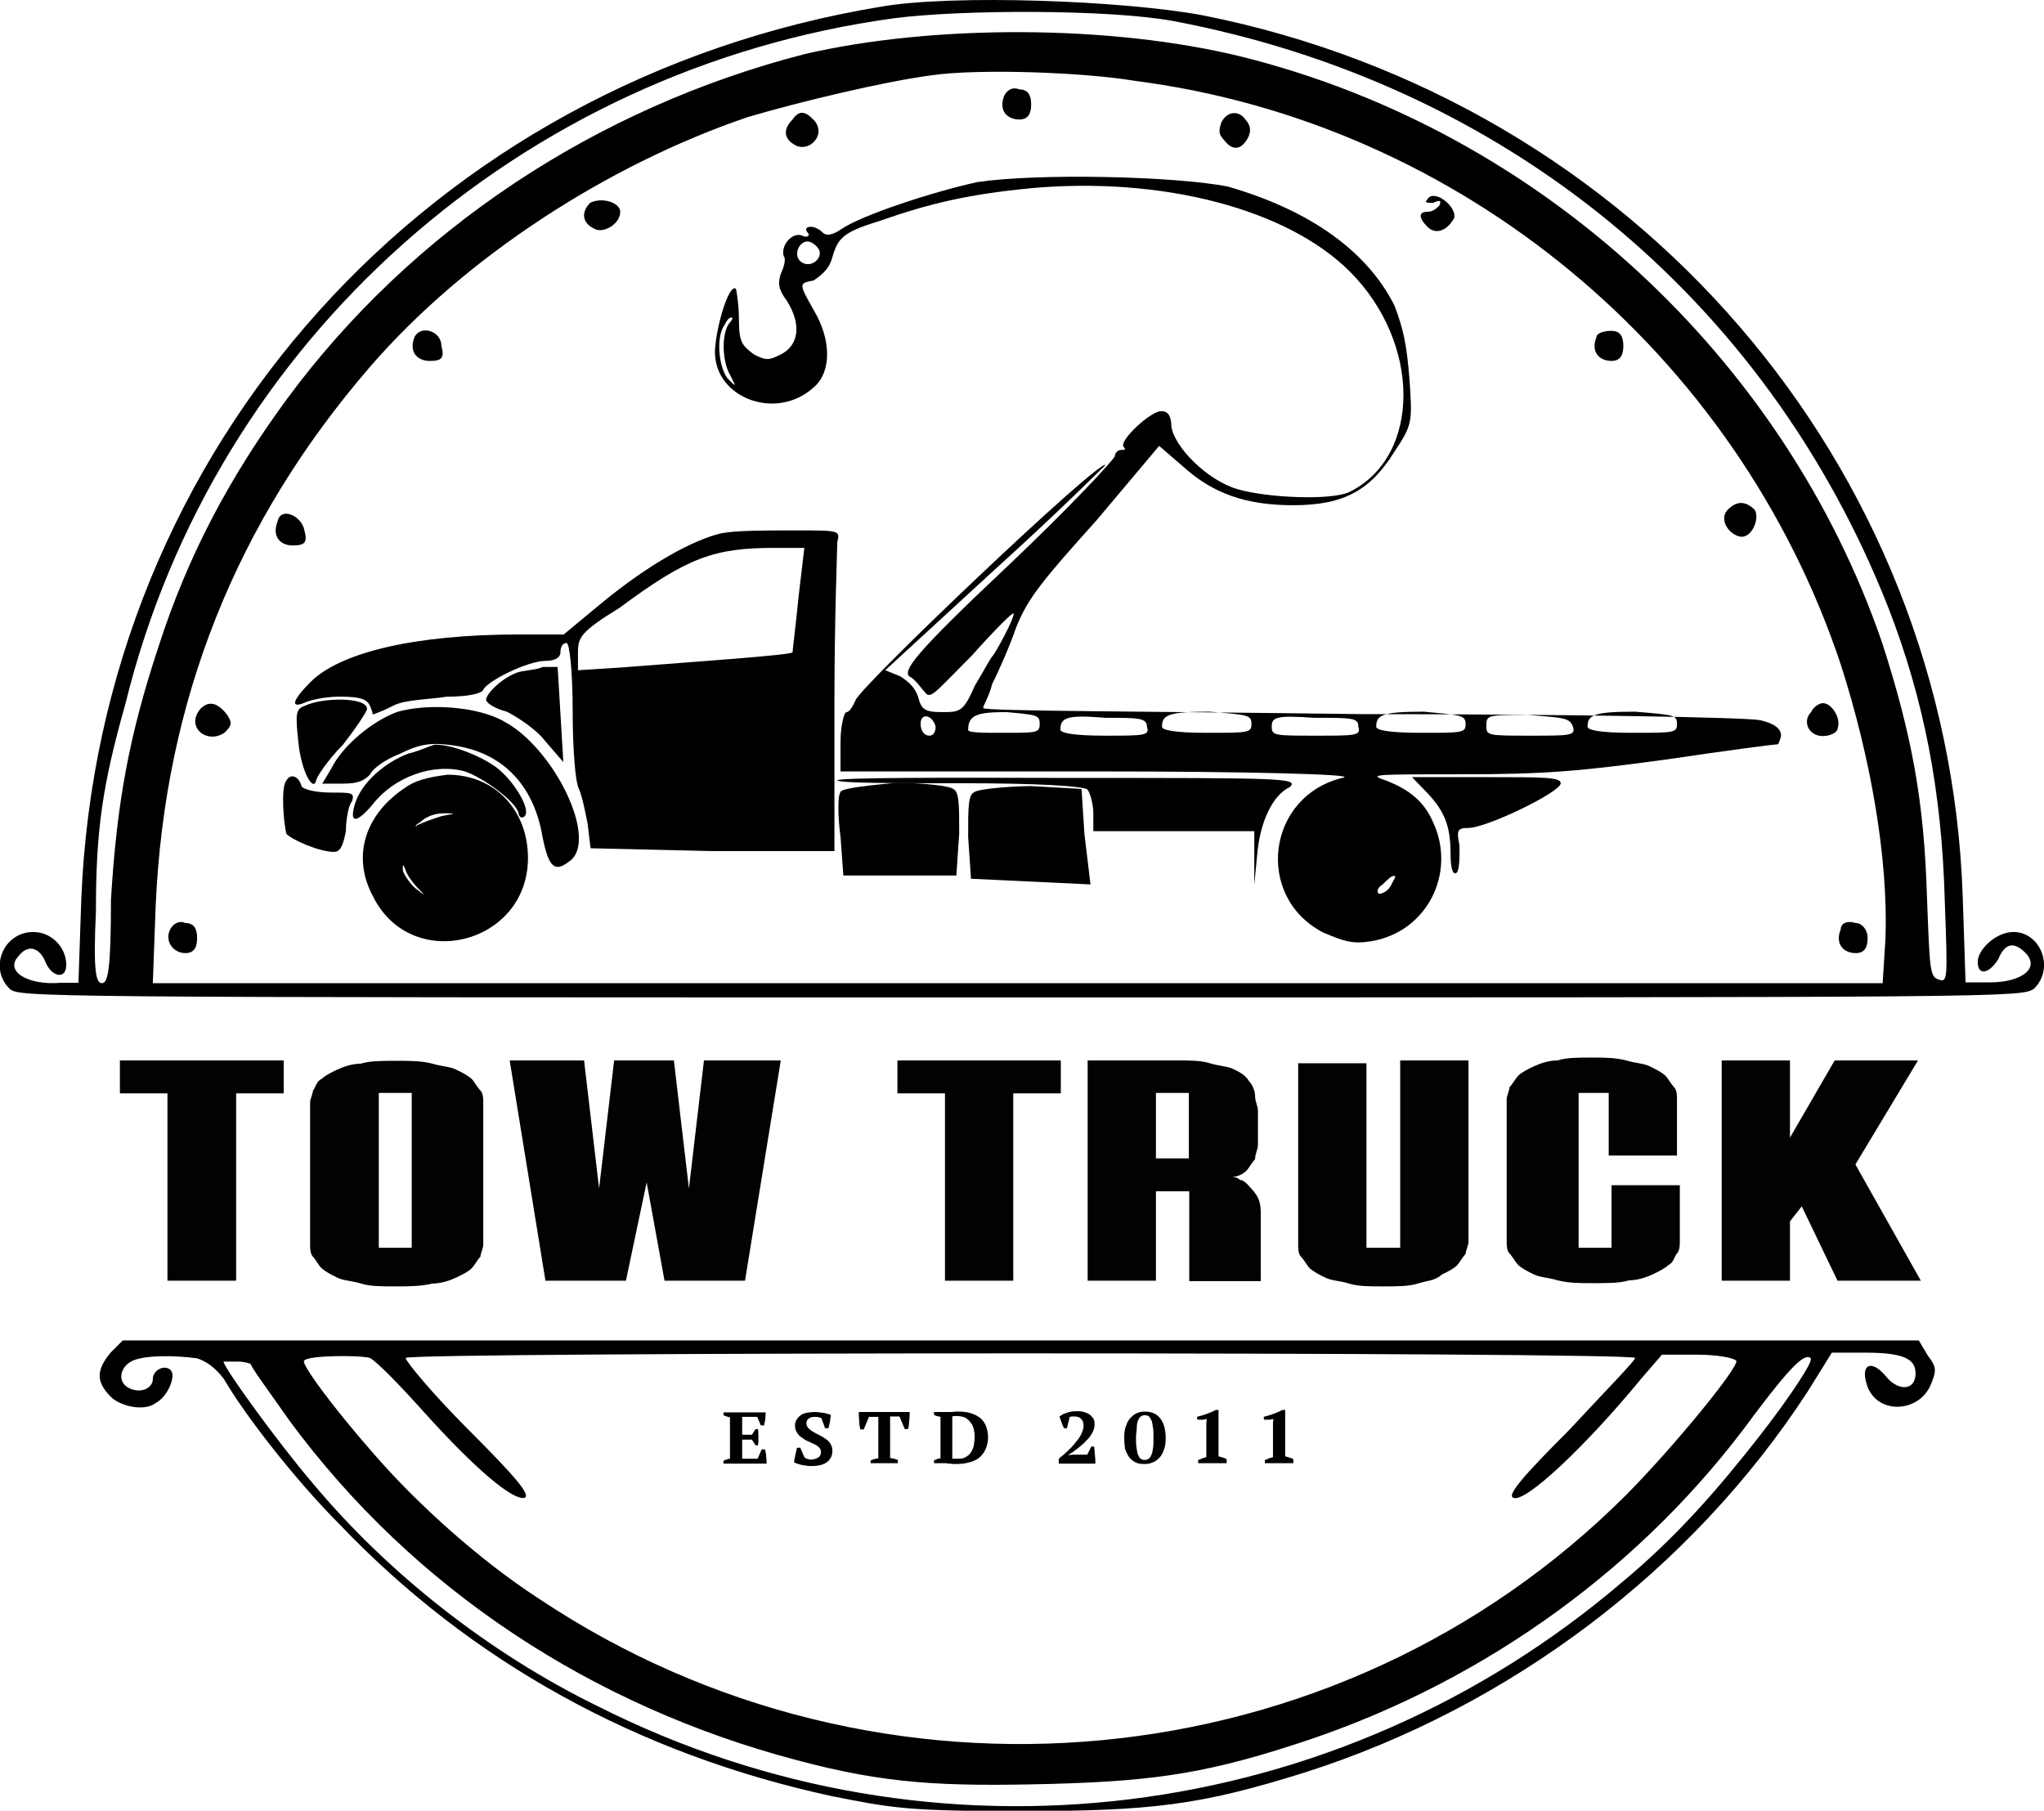 <?xml version="1.0" encoding="utf-8"?>
<!-- Generator: Adobe Illustrator 27.5.0, SVG Export Plug-In . SVG Version: 6.00 Build 0)  -->
<svg version="1.1" id="Слой_1" xmlns="http://www.w3.org/2000/svg" xmlns:xlink="http://www.w3.org/1999/xlink" x="0px" y="0px"
	 viewBox="0 0 502.9 445.5" style="enable-background:new 0 0 502.9 445.5;" xml:space="preserve">
<style type="text/css">
	.st0{fill:#020202;}
</style>
<g>
	<g>
		<path d="M188.4,347.4c0,0.5-0.1,1.1-0.1,1.7c-0.1,0.6-0.2,1.1-0.3,1.6h-0.8l-0.9-2.1h-3.7v4.4h2.4l0.9-1.4h0.6
			c0.1,0.6,0.1,1.2,0.1,2c0,0.7,0,1.4-0.1,2h-0.6l-0.9-1.4h-2.4v4.7h3.8l1-2.3h0.8c0.1,0.2,0.1,0.5,0.2,0.8c0.1,0.3,0.1,0.6,0.1,0.9
			s0.1,0.6,0.1,0.9c0,0.3,0,0.6,0,0.9h-10.6v-0.7c0.2-0.1,0.5-0.2,0.7-0.3c0.3-0.1,0.6-0.2,0.9-0.2v-10.2c-0.3,0-0.5-0.1-0.8-0.2
			c-0.3-0.1-0.6-0.2-0.8-0.3v-0.7H188.4z"/>
		<path d="M197.9,358.5c0.1,0.1,0.3,0.3,0.6,0.4s0.6,0.2,1,0.2c0.7,0,1.3-0.2,1.8-0.5s0.7-0.8,0.7-1.4c0-0.4-0.2-0.8-0.5-1.1
			s-0.7-0.6-1.2-0.8s-1-0.5-1.5-0.7c-0.5-0.2-1-0.5-1.5-0.9c-0.5-0.3-0.9-0.7-1.2-1.2c-0.3-0.5-0.5-1-0.5-1.7c0-0.6,0.1-1.1,0.4-1.5
			c0.2-0.4,0.6-0.8,1-1.1c0.4-0.3,0.9-0.5,1.5-0.6c0.6-0.1,1.2-0.2,1.8-0.2c0.8,0,1.5,0.1,2.2,0.2c0.7,0.1,1.3,0.3,1.9,0.5
			c0,0.2,0,0.5-0.1,0.8c0,0.3-0.1,0.6-0.1,0.9c-0.1,0.3-0.1,0.6-0.2,0.9c-0.1,0.3-0.1,0.5-0.2,0.7h-0.8l-0.9-2.5
			c-0.2-0.1-0.4-0.1-0.7-0.2c-0.3-0.1-0.6-0.1-1-0.1c-0.6,0-1,0.1-1.4,0.4c-0.4,0.3-0.6,0.6-0.6,1.2c0,0.5,0.2,0.8,0.5,1.2
			c0.3,0.3,0.7,0.6,1.2,0.9c0.5,0.3,1,0.5,1.5,0.8c0.6,0.3,1.1,0.6,1.5,0.9c0.5,0.3,0.9,0.7,1.2,1.2s0.5,1,0.5,1.7
			c0,1.2-0.4,2.1-1.3,2.8s-2.2,1-3.9,1c-0.4,0-0.8,0-1.3-0.1s-0.8-0.1-1.2-0.2c-0.4-0.1-0.7-0.2-1-0.3c-0.3-0.1-0.5-0.2-0.7-0.3
			c0-0.3,0-0.6,0.1-0.9c0.1-0.3,0.1-0.6,0.2-1c0.1-0.3,0.1-0.6,0.2-0.9c0.1-0.3,0.1-0.5,0.2-0.8h0.8L197.9,358.5z"/>
		<path d="M221,360h-6.8v-0.7c0.3-0.1,0.6-0.2,0.9-0.3c0.3-0.1,0.7-0.2,1-0.2v-10.2h-2.3l-1.3,3.1h-0.8c-0.1-0.2-0.1-0.5-0.2-0.9
			c-0.1-0.4-0.1-0.8-0.1-1.2c0-0.4-0.1-0.8-0.1-1.2c0-0.4,0-0.7,0-1h12.5c0,0.3,0,0.6,0,1c0,0.4-0.1,0.8-0.1,1.2
			c0,0.4-0.1,0.8-0.1,1.1c-0.1,0.4-0.1,0.7-0.2,0.9h-0.8l-1.3-3.1h-2.3v10.2c0.3,0.1,0.7,0.1,1,0.2c0.3,0.1,0.6,0.2,0.9,0.3V360z"/>
		<path d="M229.8,360v-0.7c0.2-0.1,0.5-0.2,0.7-0.3c0.3-0.1,0.6-0.2,0.9-0.2v-10.2c-0.3-0.1-0.6-0.1-0.9-0.2s-0.5-0.2-0.7-0.3v-0.7
			h2.3c0.2,0,0.5,0,0.8,0c0.3,0,0.7,0,1,0c0.4,0,0.7,0,1-0.1c0.3,0,0.6,0,0.9,0c1.1,0,2.2,0.1,3.1,0.4c0.9,0.3,1.7,0.7,2.3,1.2
			s1.1,1.2,1.4,2c0.3,0.8,0.5,1.7,0.5,2.7c0,1-0.2,1.9-0.5,2.7c-0.3,0.8-0.8,1.5-1.4,2.1s-1.4,1-2.4,1.3c-1,0.3-2.1,0.5-3.4,0.5
			c-0.2,0-0.4,0-0.7,0c-0.3,0-0.6,0-0.9-0.1c-0.3,0-0.7,0-1-0.1c-0.3,0-0.6,0-0.9,0H229.8z M235.6,348.4c-0.2,0-0.5,0-0.7,0
			c-0.2,0-0.4,0-0.6,0.1v10.4c0.1,0,0.1,0,0.3,0c0.1,0,0.3,0,0.4,0c0.1,0,0.3,0,0.4,0c0.1,0,0.2,0,0.3,0c0.8,0,1.4-0.1,1.9-0.4
			c0.5-0.3,1-0.7,1.3-1.2c0.3-0.5,0.6-1.1,0.7-1.7s0.2-1.4,0.2-2.1c0-0.7-0.1-1.3-0.2-1.9c-0.2-0.6-0.4-1.2-0.8-1.6
			c-0.3-0.5-0.8-0.9-1.3-1.2C237,348.6,236.3,348.4,235.6,348.4z"/>
		<path d="M262.5,351.4h-0.7c-0.1-0.2-0.2-0.4-0.3-0.6c-0.1-0.2-0.2-0.5-0.3-0.8c-0.1-0.3-0.2-0.5-0.3-0.8c-0.1-0.3-0.2-0.5-0.2-0.7
			c0.5-0.4,1-0.7,1.8-0.9c0.7-0.3,1.6-0.4,2.6-0.4c0.7,0,1.3,0.1,1.9,0.3c0.5,0.2,1,0.4,1.3,0.7c0.3,0.3,0.6,0.6,0.8,1
			c0.2,0.4,0.2,0.8,0.2,1.3c0,0.7-0.2,1.4-0.6,2.1s-0.8,1.3-1.4,1.8c-0.5,0.6-1.1,1.1-1.7,1.6s-1.2,0.9-1.7,1.3l-1,0.6v0.1l1.2-0.1
			h3.4l1-2h0.7c0,0.3,0.1,0.6,0.1,1c0,0.4,0.1,0.8,0.1,1.2c0,0.4,0.1,0.8,0.1,1.1c0,0.4,0,0.6,0,0.9h-9v-1.2c0.3-0.3,0.7-0.6,1.2-1
			c0.4-0.4,0.9-0.8,1.3-1.2c0.4-0.4,0.9-0.9,1.3-1.4c0.4-0.5,0.8-1,1.2-1.5c0.3-0.5,0.6-1,0.8-1.6c0.2-0.5,0.3-1,0.3-1.5
			c0-0.7-0.2-1.2-0.6-1.6c-0.4-0.4-0.9-0.6-1.6-0.6c-0.2,0-0.4,0-0.6,0c-0.2,0-0.4,0.1-0.6,0.1L262.5,351.4z"/>
		<path d="M276.6,353.7c0-1.1,0.1-2,0.4-2.8c0.3-0.8,0.6-1.5,1.1-2s1-1,1.6-1.2c0.6-0.3,1.3-0.4,2-0.4c1.6,0,2.8,0.5,3.7,1.6
			c0.9,1.1,1.4,2.7,1.4,4.9c0,1.1-0.1,2-0.4,2.8c-0.3,0.8-0.6,1.5-1.1,2s-1,1-1.7,1.2c-0.6,0.3-1.3,0.4-2.1,0.4
			c-0.8,0-1.5-0.1-2.1-0.4s-1.1-0.7-1.6-1.3c-0.4-0.6-0.7-1.2-1-2C276.7,355.7,276.6,354.7,276.6,353.7z M279.5,353.7
			c0,0.9,0,1.6,0.1,2.3c0.1,0.7,0.2,1.3,0.3,1.7c0.2,0.5,0.4,0.8,0.6,1.1c0.3,0.2,0.6,0.4,1,0.4c0.5,0,0.8-0.1,1.1-0.3
			c0.3-0.2,0.5-0.5,0.7-1c0.2-0.4,0.3-1,0.4-1.7c0.1-0.7,0.1-1.5,0.1-2.5c0-0.9,0-1.6-0.1-2.3c-0.1-0.7-0.2-1.3-0.3-1.7
			c-0.2-0.5-0.4-0.8-0.6-1.1c-0.3-0.3-0.7-0.4-1.1-0.4c-0.4,0-0.8,0.1-1,0.3c-0.3,0.2-0.5,0.5-0.7,1c-0.2,0.4-0.3,1-0.3,1.7
			S279.5,352.7,279.5,353.7z"/>
		<path d="M301.6,360h-6.8v-0.8c0.3-0.1,0.7-0.2,1-0.4c0.3-0.1,0.7-0.2,1-0.3v-8.3l0.1-1.1c-0.4,0.1-0.7,0.2-1.1,0.2s-0.8,0-1.2,0
			l-0.1-0.7c0.7-0.2,1.5-0.4,2.3-0.7s1.6-0.6,2.3-1h0.7v11.4c0.3,0.1,0.7,0.2,1,0.3c0.3,0.1,0.7,0.2,1,0.4V360z"/>
		<path d="M318,360h-6.8v-0.8c0.3-0.1,0.7-0.2,1-0.4c0.3-0.1,0.7-0.2,1-0.3v-8.3l0.1-1.1c-0.4,0.1-0.7,0.2-1.1,0.2s-0.8,0-1.2,0
			l-0.1-0.7c0.7-0.2,1.5-0.4,2.3-0.7s1.6-0.6,2.3-1h0.7v11.4c0.3,0.1,0.7,0.2,1,0.3c0.3,0.1,0.7,0.2,1,0.4V360z"/>
	</g>
	<path class="st0" d="M69.8,260.9v8.1H58.1v46.1H41.2v-46.1H29.5v-8.1C29.5,260.9,69.8,260.9,69.8,260.9z M93.2,307h8.1v-38.1h-8.1
		V307z M96.9,316.5c-2.9,0-5.9,0-8.1-0.7s-4.4-0.7-5.9-1.5c-1.5-0.7-2.9-1.5-3.7-2.2s-1.5-2.2-2.2-2.9c-0.7-0.7-0.7-2.2-0.7-2.9
		c0-0.7,0-2.2,0-2.9v-29.3c0-0.7,0-2.2,0-2.9c0-0.7,0.7-2.2,0.7-2.9c0.7-0.7,0.7-2.2,2.2-2.9c0.7-0.7,2.2-1.5,3.7-2.2
		c1.5-0.7,3.7-1.5,5.9-1.5c2.2-0.7,5.1-0.7,8.8-0.7s5.9,0,8.8,0.7c2.2,0.7,4.4,0.7,5.9,1.5c1.5,0.7,2.9,1.5,3.7,2.2
		c0.7,0.7,1.5,2.2,2.2,2.9c0.7,0.7,0.7,2.2,0.7,2.9s0,2.2,0,2.9v29.3c0,0.7,0,2.2,0,2.9s-0.7,2.2-0.7,2.9c-0.7,0.7-1.5,2.2-2.2,2.9
		s-2.2,1.5-3.7,2.2c-1.5,0.7-3.7,1.5-5.9,1.5C103.5,316.5,100.5,316.5,96.9,316.5z M192.1,260.9l-8.8,54.2h-19.8l-4.4-24.2
		l-5.1,24.2h-19.8l-8.8-54.2h18.3l3.7,31.5l3.7-31.5h14.7l3.7,31.5l3.7-31.5H192.1z M261,260.9v8.1h-11.7v46.1h-16.8v-46.1h-11.7
		v-8.1C220.7,260.9,261,260.9,261,260.9z M292.5,293.1h-8.1v22h-16.8v-54.2h22c2.9,0,5.9,0,8.1,0.7s4.4,0.7,5.9,1.5
		c1.5,0.7,2.9,1.5,3.7,2.9c0.7,0.7,1.5,2.2,1.5,3.7c0,1.5,0.7,2.2,0.7,3.7c0,1.5,0,2.9,0,4.4c0,1.5,0,2.9,0,3.7
		c0,1.5-0.7,2.2-0.7,3.7c-0.7,0.7-1.5,2.2-2.2,2.9c-0.7,0.7-2.2,1.5-3.7,1.5c0.7,0,1.5,0,2.2,0.7c0.7,0,1.5,0.7,2.2,1.5
		s1.5,1.5,2.2,2.9c0.7,1.5,0.7,2.9,0.7,4.4v16.1h-17.6V293.1z M284.4,285h8.1v-16.1h-8.1V285z M336.4,307h8.1v-46.1h16.8v41.8
		c0,0.7,0,2.2,0,2.9s-0.7,2.2-0.7,2.9c-0.7,0.7-1.5,2.2-2.2,2.9s-2.2,1.5-3.7,2.2c-1.5,1.5-3.7,1.5-5.9,2.2s-5.1,0.7-8.8,0.7
		c-2.9,0-5.9,0-8.1-0.7s-4.4-0.7-5.9-1.5c-1.5-0.7-2.9-1.5-3.7-2.2c-0.7-0.7-1.5-2.2-2.2-2.9c-0.7-0.7-0.7-2.2-0.7-2.9
		c0-0.7,0-2.2,0-2.9v-41.8h16.8V307z M396.5,268.9h-8.1V307h8.1v-15.4h16.8v11c0,0.7,0,2.2,0,2.9s0,2.2-0.7,2.9s-0.7,2.2-2.2,2.9
		c-0.7,0.7-2.2,1.5-3.7,2.2c-1.5,0.7-3.7,1.5-5.9,1.5c-2.2,0.7-5.1,0.7-8.8,0.7s-5.9,0-8.8-0.7c-2.2-0.7-4.4-0.7-5.9-1.5
		c-1.5-0.7-2.9-1.5-3.7-2.2c-0.7-0.7-1.5-2.2-2.2-2.9c-0.7-0.7-0.7-2.2-0.7-2.9c0-0.7,0-2.2,0-2.9v-29.3c0-0.7,0-2.2,0-2.9
		s0.7-2.2,0.7-2.9c0.7-0.7,1.5-2.2,2.2-2.9c0.7-0.7,2.2-1.5,3.7-2.2c1.5-0.7,3.7-1.5,5.9-1.5c2.2-0.7,5.1-0.7,8.1-0.7
		c3.7,0,5.9,0,8.8,0.7c2.2,0.7,4.4,0.7,5.9,1.5c1.5,0.7,2.9,1.5,3.7,2.2c0.7,0.7,1.5,2.2,2.2,2.9c0.7,0.7,0.7,2.2,0.7,2.9
		c0,0.7,0,2.2,0,2.9v11h-16.8v-15.4H396.5z M440.4,315.1h-16.8v-54.2h16.8v19l11-19h20.5l-15.4,25.6l16.1,28.6h-20.5l-8.8-18.3
		l-2.9,3.7V315.1z"/>
	<path d="M217,1.6C105.7,19.9,24.4,110,20,221.3l-0.7,20.5h-4.4c-8.1,0.7-13.9-2.9-10.3-6.6c2.2-2.9,5.1-2.2,6.6,1.5
		c1.5,3.7,5.1,4.4,5.1,0.7c0-4.4-3.7-8.1-8.1-8.1c-7.3,0-11,8.8-5.9,13.9c2.2,2.2,4.4,2.2,249.1,2.2s246.1,0,249.1-2.2
		c5.1-5.1,1.5-13.9-5.1-13.9c-4.4,0-8.8,4.4-8.8,7.3c0,3.7,2.9,2.9,5.1-0.7c1.5-3.7,3.7-4.4,6.6-1.5c3.7,3.7-0.7,7.3-8.8,7.3h-5.9
		l-0.7-21.2C479.3,114.4,402.3,25,296.1,3.8C276.4,0.1,234.6-1.4,217,1.6z M288.8,5.2c81.3,15.4,145.8,68.1,175.8,144.3
		c8.8,22.7,13.2,45.4,13.9,72.5c0.7,19,0.7,19.8-1.5,19c-2.2-0.7-2.2-2.2-2.9-20.5c-0.7-23.4-3.7-39.6-11-62.3
		C439,88,378.9,32.3,305.7,14C273.4,6,229.5,6,198,13.3c-51.3,13.2-96.7,43.2-127.5,85c-13.9,19-24.2,38.1-31.5,60.8
		c-7.3,22-10.3,38.8-11.7,62.3c0,16.8-0.7,20.5-2.2,20.5c-1.5,0-2.2-2.9-1.5-17.6c0-19.8,1.5-30.8,7.3-51.3
		c22-89.4,97.4-156,189-168.5C236.8,2.3,273.4,2.3,288.8,5.2z M279.3,19.9c79.8,10.3,148,66.7,173.6,143.6
		c7.3,22.7,11.7,47.6,11,67.4l-0.7,11H250H37.6l0.7-19c2.2-50.5,19.8-94.5,52.7-132.6c23.4-27.1,58.6-49.8,93-61.5
		c12.5-3.7,33.7-8.8,45.4-10.3C240.5,16.9,266.1,17.7,279.3,19.9z"/>
	<path d="M247.1,23.5c-1.5,3.7,0.7,5.9,3.7,5.9c2.2,0,2.9-1.5,2.9-3.7s-0.7-3.7-2.9-3.7C249.2,21.3,247.8,22.1,247.1,23.5z"/>
	<path d="M195,29.4c-2.2,2.2-2.2,4.4,0,5.9c3.7,2.9,8.8-2.2,5.1-5.9C198,27.2,196.5,27.2,195,29.4z"/>
	<path d="M300.5,30.1c-0.7,2.2-0.7,2.9,0.7,4.4c2.2,2.9,4.4,2.2,5.9-0.7c0.7-1.5,0.7-2.9-0.7-4.4C304.9,27.2,302,27.2,300.5,30.1z"
		/>
	<path d="M240.5,44.8c-10.3,2.2-28.6,8.1-33.7,11.7c-2.2,1.5-3.7,1.5-4.4,0.7c-2.2-2.2-5.1-1.5-3.7,0c0.7,0.7,0,1.5-1.5,0.7
		c-2.2-0.7-5.1,2.2-4.4,5.1c0.7,0.7,0,2.9-0.7,4.4c-0.7,2.2-0.7,3.7,1.5,6.6c3.7,5.9,2.9,11-1.5,13.2c-2.9,1.5-3.7,1.5-6.6,0
		c-2.9-2.2-3.7-2.9-3.7-8.8c0-3.7-0.7-7.3-0.7-7.3c-1.5-1.5-4.4,7.3-5.1,13.9c-1.5,12.5,14.7,19,24.2,10.3c4.4-3.7,4.4-11.7,0-19
		c-3.7-6.6-3.7-6.6,0-7.3c2.2-1.5,3.7-2.9,4.4-5.1c1.5-5.1,2.2-6.6,11.7-9.5c12.5-4.4,22-6.6,37.4-8.1c32.2-2.9,63,5.1,78.4,20.5
		c17.6,17.6,17.6,45.4,0,54.2c-4.4,2.2-20.5,1.5-27.8-0.7c-7.3-2.2-15.4-10.3-16.1-15.4c0-2.2-0.7-3.7-2.2-3.7
		c-2.2-0.7-11,7.3-9.5,8.8c0.7,0.7,0,0.7-0.7,0.7s-1.5,0.7-1.5,1.5c0,0.7-11.7,13.2-26.4,27.1c-23.4,22-25.6,25.6-24.2,27.1
		c1.5,0.7,2.9,2.9,3.7,3.7c1.5,2.2,2.2,0.7,11.7-8.8c5.9-6.6,10.3-11,10.3-10.3c0,1.5-4.4,9.5-5.1,10.3c-0.7,0.7-2.2,3.7-4.4,7.3
		c-2.9,6.6-3.7,6.6-8.1,6.6s-5.1-0.7-5.9-3.7c-0.7-2.2-2.2-3.7-4.4-5.1l-3.7-1.5l27.1-24.9c15.4-13.9,27.1-25.6,27.1-25.6
		c-1.5-1.5-60.8,54.9-61.5,57.9c-0.7,1.5-1.5,2.9-2.2,2.9c-0.7,0-1.5,3.7-1.5,7.3v7.3h64.5c35.2,0,62.3,0.7,59.3,1.5
		c-19,4.4-22,29.3-5.1,38.1c5.1,2.2,7.3,2.9,11.7,2.2c13.9-2.2,21.2-16.8,15.4-29.3c-2.2-5.1-5.9-8.1-11.7-10.3
		c-4.4-1.5-2.9-1.5,19-1.5c19.8,0,28.6-0.7,50.5-3.7c14.7-2.2,26.4-3.7,27.1-3.7c0,0,0.7-1.5,0.7-2.2c0-1.5-1.5-2.9-5.1-3.7
		c-2.9-0.7-46.9-1.5-98.2-1.5c-51.3-0.7-93-0.7-93-1.5c0-0.7,1.5-2.9,2.2-5.9c1.5-2.9,4.4-9.5,5.9-13.9c2.9-7.3,6.6-11.7,19.8-26.4
		l15.4-18.3l5.9,5.1c7.3,6.6,15.4,9.5,27.1,9.5c12.5,0,19-3.7,24.9-13.2c4.4-6.6,4.4-7.3,3.7-17.6c-0.7-8.8-1.5-12.5-3.7-18.3
		c-6.6-13.2-20.5-23.4-41-29.3C288.8,43.3,255.1,42.6,240.5,44.8z M201.6,61.6c0.7,2.2-2.2,4.4-4.4,2.9c-2.2-1.5-0.7-5.1,1.5-5.1
		C199.4,59.4,200.9,60.2,201.6,61.6z M179.7,79.2c-2.2,2.2-2.2,9.5,0,13.2c1.5,2.9,1.5,2.9-0.7,0.7c-2.2-2.9-2.9-10.3-0.7-13.2
		c0.7-1.5,1.5-2.2,2.2-1.5C180.4,77,180.4,78.5,179.7,79.2z M230.2,178.8c0,1.5-0.7,2.2-1.5,2.2c-1.5,0-2.2-1.5-2.2-2.9
		C226.5,175.2,229.5,175.9,230.2,178.8z M255.8,178.1c0,2.2-0.7,2.2-8.8,2.2c-5.1,0-8.8,0-8.8-0.7c0-3.7,2.2-4.4,9.5-4.4
		C255.1,175.9,255.8,175.9,255.8,178.1z M282.2,178.8c0.7,2.2-0.7,2.2-10.3,2.2c-8.1,0-11-0.7-11-1.5c0-2.9,1.5-3.7,11-2.9
		C280,176.6,282.2,176.6,282.2,178.8z M307.9,178.1c0,2.2-0.7,2.2-11,2.2c-8.1,0-11-0.7-11-1.5c0-2.9,1.5-3.7,11.7-3.7
		C307.1,175.9,307.9,175.9,307.9,178.1z M334.2,178.8c0.7,2.2-0.7,2.2-10.3,2.2c-10.3,0-11,0-11-2.2c0-2.2,0.7-2.9,10.3-2.2
		C332.8,176.6,334.2,176.6,334.2,178.8z M360.6,178.1c0,2.2-0.7,2.2-11,2.2c-8.1,0-11-0.7-11-1.5c0-2.9,1.5-3.7,11.7-3.7
		C359.1,175.9,360.6,175.9,360.6,178.1z M387,178.8c0.7,2.2-0.7,2.2-10.3,2.2c-10.3,0-11,0-11-2.2c0-2.9,0-2.9,10.3-2.9
		C384.8,176.6,386.2,176.6,387,178.8z M412.6,178.1c0,2.2-0.7,2.2-11,2.2c-8.1,0-11-0.7-11-1.5c0-2.9,1.5-3.7,11.7-3.7
		C411.9,175.9,412.6,175.9,412.6,178.1z M342.3,217.7c-0.7,1.5-2.2,2.2-2.9,2.2s-0.7-1.5,0.7-2.2c1.5-1.5,2.2-2.2,2.9-2.2
		C343.7,215.5,343,216.2,342.3,217.7z"/>
	<path d="M145.2,49.9c-2.2,2.2-2.2,5.1,1.5,6.6c2.2,0.7,5.9-1.5,5.9-4.4C152.6,49.9,148.2,48.4,145.2,49.9z"/>
	<path d="M351.1,49.2c-0.7,0.7,0,0.7,1.5,0.7c1.5-0.7,2.2-0.7,1.5,0.7c-0.7,0.7-1.5,1.5-2.9,1.5c-2.2,0-2.2,1.5,0,3.7
		c2.2,2.2,5.1,0.7,6.6-2.2C358.4,50.6,352.5,46.2,351.1,49.2z"/>
	<path d="M102,82.9c-1.5,3.7,0.7,5.9,3.7,5.9s3.7-0.7,2.9-3.7C108.6,81.4,103.5,79.9,102,82.9z"/>
	<path d="M68.3,128.3c-1.5,3.7,0.7,5.9,3.7,5.9s3.7-0.7,2.9-3.7C74.2,126.8,69,124.6,68.3,128.3z"/>
	<path d="M392.8,82.9c-1.5,3.7,0.7,5.9,3.7,5.9c2.2,0,2.9-1.5,2.9-3.7s-0.7-3.7-2.9-3.7S392.8,82.1,392.8,82.9z"/>
	<path d="M425.1,125.4c-2.2,2.2,0,5.9,2.9,6.6c2.9,0.7,5.1-4.4,3.7-6.6C429.4,123.2,427.3,123.2,425.1,125.4z"/>
	<path d="M177.5,131.2c-6.6,1.5-17.6,7.3-30,17.6l-8.8,7.3h-11c-25.6,0-44,4.4-51.3,11.7c-4.4,4.4-5.1,6.6-1.5,5.1
		c1.5-0.7,5.1-1.5,8.8-1.5c5.1,0,6.6,0.7,7.3,2.2c0.7,1.5,0.7,2.2,0.7,2.2s2.2-0.7,5.1-2.2s8.8-1.5,13.2-2.2c5.1,0,8.1-0.7,8.8-1.5
		c0.7-2.2,11-7.3,15.4-7.3c2.2,0,3.7-0.7,3.7-2.2c0-1.5,0.7-2.2,1.5-2.2c0.7,0,1.5,6.6,1.5,16.8c0,9.5,0.7,17.6,1.5,19
		c0.7,1.5,1.5,5.1,2.2,8.8l0.7,5.9l30,0.7h30V173c0-20.5,0.7-38.1,0.7-39.6c0.7-2.9,0.7-2.9-10.3-2.9
		C188.4,130.5,181.1,130.5,177.5,131.2z M196.5,146.6c-0.7,7.3-1.5,13.2-1.5,13.9c-0.7,0.7-22.7,2.2-41.8,3.7l-11,0.7v-4.4
		c0-3.7,0.7-5.1,10.3-11c16.8-12.5,23.4-14.7,38.1-14.7h7.3L196.5,146.6z"/>
	<path d="M126.9,165.6c-3.7,1.5-7.3,5.1-7.3,6.6c0,0.7,2.2,2.2,5.1,2.9c2.9,1.5,7.3,4.4,9.5,7.3l4.4,5.1l-0.7-11.7l-0.7-11.7h-3.7
		C132,164.9,128.4,164.9,126.9,165.6z"/>
	<path d="M74.9,173.7c-2.2,0.7-2.2,2.2-1.5,8.8c0.7,7.3,3.7,12.5,4.4,9.5c0-0.7,2.9-5.1,6.6-8.8c2.9-3.7,5.9-8.1,5.9-8.8
		C90.3,171.5,79.3,171.5,74.9,173.7z"/>
	<path d="M49.3,174.4c-3.7,4.4,1.5,8.8,5.9,5.9c1.5-1.5,2.2-2.2,0.7-4.4C53.7,173,51.5,172.2,49.3,174.4z"/>
	<path d="M97.6,175.2c-5.9,2.2-13.2,8.1-16.1,13.9l-2.2,3.7h5.1c3.7,0,5.1-0.7,6.6-2.2c0.7-1.5,3.7-3.7,7.3-5.1
		c4.4-2.2,7.3-2.9,12.5-2.2c12.5,1.5,20.5,9.5,22.7,22.7c1.5,7.3,2.9,8.8,6.6,5.9c7.3-5.1-3.7-27.8-16.1-34.4
		C117.4,173.7,104.9,173,97.6,175.2z"/>
	<path d="M445.6,175.2c-2.2,2.2-0.7,5.9,2.9,5.9c1.5,0,3.7-0.7,3.7-2.2c0.7-2.2-1.5-5.9-3.7-5.9C447.8,173,446.3,173.7,445.6,175.2z
		"/>
	<path d="M100.5,185.4c-5.9,2.2-11.7,7.3-13.2,12.5c-1.5,5.1,0.7,4.4,4.4,0c5.1-6.6,14.7-10.3,22.7-8.1c4.4,1.5,12.5,7.3,13.2,10.3
		c0,0.7,0.7,1.5,1.5,0.7c1.5-1.5-2.2-8.1-6.6-11.7c-3.7-2.9-11-5.9-15.4-5.9C106.4,183.2,103.5,184.7,100.5,185.4z"/>
	<path d="M70.5,192c-1.5,1.5-0.7,11,0,13.2c1.5,1.5,8.1,4.4,11.7,4.4c1.5,0,2.2-1.5,2.9-5.1c0-2.9,0.7-6.6,1.5-7.3
		c0.7-2.2,0-2.2-5.1-2.2c-3.7,0-6.6-0.7-7.3-1.5C73.4,190.5,71.2,190.5,70.5,192z"/>
	<path d="M99.1,194.2c-9.5,6.6-12.5,16.8-7.3,26.4c9.5,19,38.1,11.7,38.1-9.5c0-11.7-8.1-20.5-19.8-20.5
		C104.9,191.3,102,192,99.1,194.2z M108.6,200.8c-2.2,0.7-4.4,1.5-5.9,2.2c-0.7,0.7-0.7,0,0.7-0.7c1.5-1.5,3.7-2.2,5.9-2.2
		C112.3,200.1,112.3,200.1,108.6,200.8z M102.7,218.4c2.2,2.2,2.2,2.2-0.7,0c-1.5-1.5-2.9-3.7-2.9-4.4c0-1.5,0-1.5,0.7,0
		C99.8,214.7,101.3,216.9,102.7,218.4z"/>
	<path d="M206,192c0.7,0.7,13.9,0.7,30,0.7c19.8,0,30,0.7,31.5,1.5c0.7,0.7,1.5,3.7,1.5,5.9v4.4h19.8h19.8v6.6v6.6l0.7-7.3
		c0.7-8.1,3.7-14.7,8.1-16.8c2.2-2.2-2.2-2.2-54.9-2.2C231.7,191.3,206,191.3,206,192z"/>
	<path d="M350.3,194.2c5.1,5.1,6.6,8.8,6.6,16.1c0,3.7,0.7,5.1,1.5,4.4c0.7-0.7,0.7-3.7,0.7-6.6c-0.7-3.7-0.7-4.4,2.2-4.4
		c4.4,0,22.7-8.8,22.7-11c0-1.5-4.4-1.5-18.3-1.5h-18.3L350.3,194.2z"/>
	<path d="M206.8,194.9c-0.7,0.7-0.7,5.9,0,11l0.7,9.5h13.9h13.9l0.7-10.3c0-7.3,0-10.3-1.5-11c-0.7-0.7-7.3-1.5-13.9-1.5
		C210.4,193.5,206.8,194.2,206.8,194.9z"/>
	<path d="M239.7,194.9c-1.5,0.7-1.5,3.7-1.5,11l0.7,10.3l14.7,0.7l14.7,0.7l-1.5-12.5l-0.7-11l-12.5-0.7
		C247.1,193.5,240.5,194.2,239.7,194.9z"/>
	<path d="M41.9,228.6c-1.5,2.9,0.7,5.9,3.7,5.9c2.2,0,2.9-1.5,2.9-3.7c0-2.2-0.7-3.7-2.9-3.7C44.1,226.4,42.7,227.2,41.9,228.6z"/>
	<path d="M452.9,228.6c-1.5,3.7,0.7,5.9,3.7,5.9c2.2,0,2.9-1.5,2.9-3.7c0-2.2-1.5-3.7-2.9-3.7C454.4,226.4,452.9,227.2,452.9,228.6z
		"/>
	<path d="M27.3,332.7c-3.7,4.4-3.7,7.3,0,11c2.2,2.2,8.1,3.7,11,1.5c2.9-1.5,5.1-6.6,3.7-8.1c-1.5-1.5-4.4,0-4.4,2.2
		s-2.9,3.7-5.9,2.2c-2.9-1.5-2.2-5.1,0.7-6.6c2.9-1.5,10.3-1.5,16.1-0.7c2.2,0.7,4.4,2.2,6.6,5.1c5.1,8.8,17.6,24.9,28.6,35.9
		c32.2,33.7,73.3,56.4,120.9,66.7c14.7,2.9,18.3,3.7,46.1,3.7c33,0,44.7-1.5,70.3-9.5c50.5-16.1,95.2-49.8,123.8-93.8l5.9-9.5h8.1
		c9.5,0,12.5,1.5,12.5,5.1c0,4.4-4.4,4.4-7.3,0.7c-3.7-4.4-6.6-2.9-4.4,2.9c2.9,6.6,12.5,5.9,15.4-0.7c1.5-3.7,1.5-4.4-0.7-7.3
		l-2.2-3.7l-221.2,0H30.2L27.3,332.7z M61.7,335.6c0,0.7,4.4,6.6,9.5,13.9C102,391.3,146,419.8,195.8,433c22,5.9,35.9,6.6,63,5.9
		c26.4-0.7,39.6-2.9,63.7-11c43.2-14.7,82-42.5,109.1-79.8c8.8-11.7,12.5-15.4,13.9-13.9c0.7,0.7-5.1,9.5-12.5,19
		c-10.3,13.2-20.5,24.9-33.7,35.9c-70.3,60.1-169.2,72.5-252,30.8c-27.1-13.2-52-33-70.3-54.9c-8.8-10.3-22-28.6-22-30
		c0,0,1.5,0,2.9,0C60.3,334.9,61.7,335.6,61.7,335.6z M91,334.1c1.5,0.7,7.3,6.6,13.2,13.2c12.5,13.9,22,22,24.9,21.2
		c1.5-0.7-2.2-5.1-13.9-16.8c-8.8-8.8-15.4-16.8-15.4-17.6c0.7-1.5,302.5-1.5,302.5,0c0,0.7-7.3,8.1-16.1,17.6
		c-11.7,11.7-15.4,16.1-13.9,16.8c2.9,1.5,18.3-13.2,31.5-29.3l5.1-5.9h8.8c4.4,0,8.8,0.7,9.5,1.5c0.7,1.5-15.4,21.2-27.1,33
		c-71.1,71.1-183.9,81.3-267.4,25.6c-14.7-9.5-30-23.4-40.3-35.2c-11-12.5-18.3-22.7-17.6-23.4C75.6,333.4,88.8,333.4,91,334.1z"/>
</g>
</svg>
